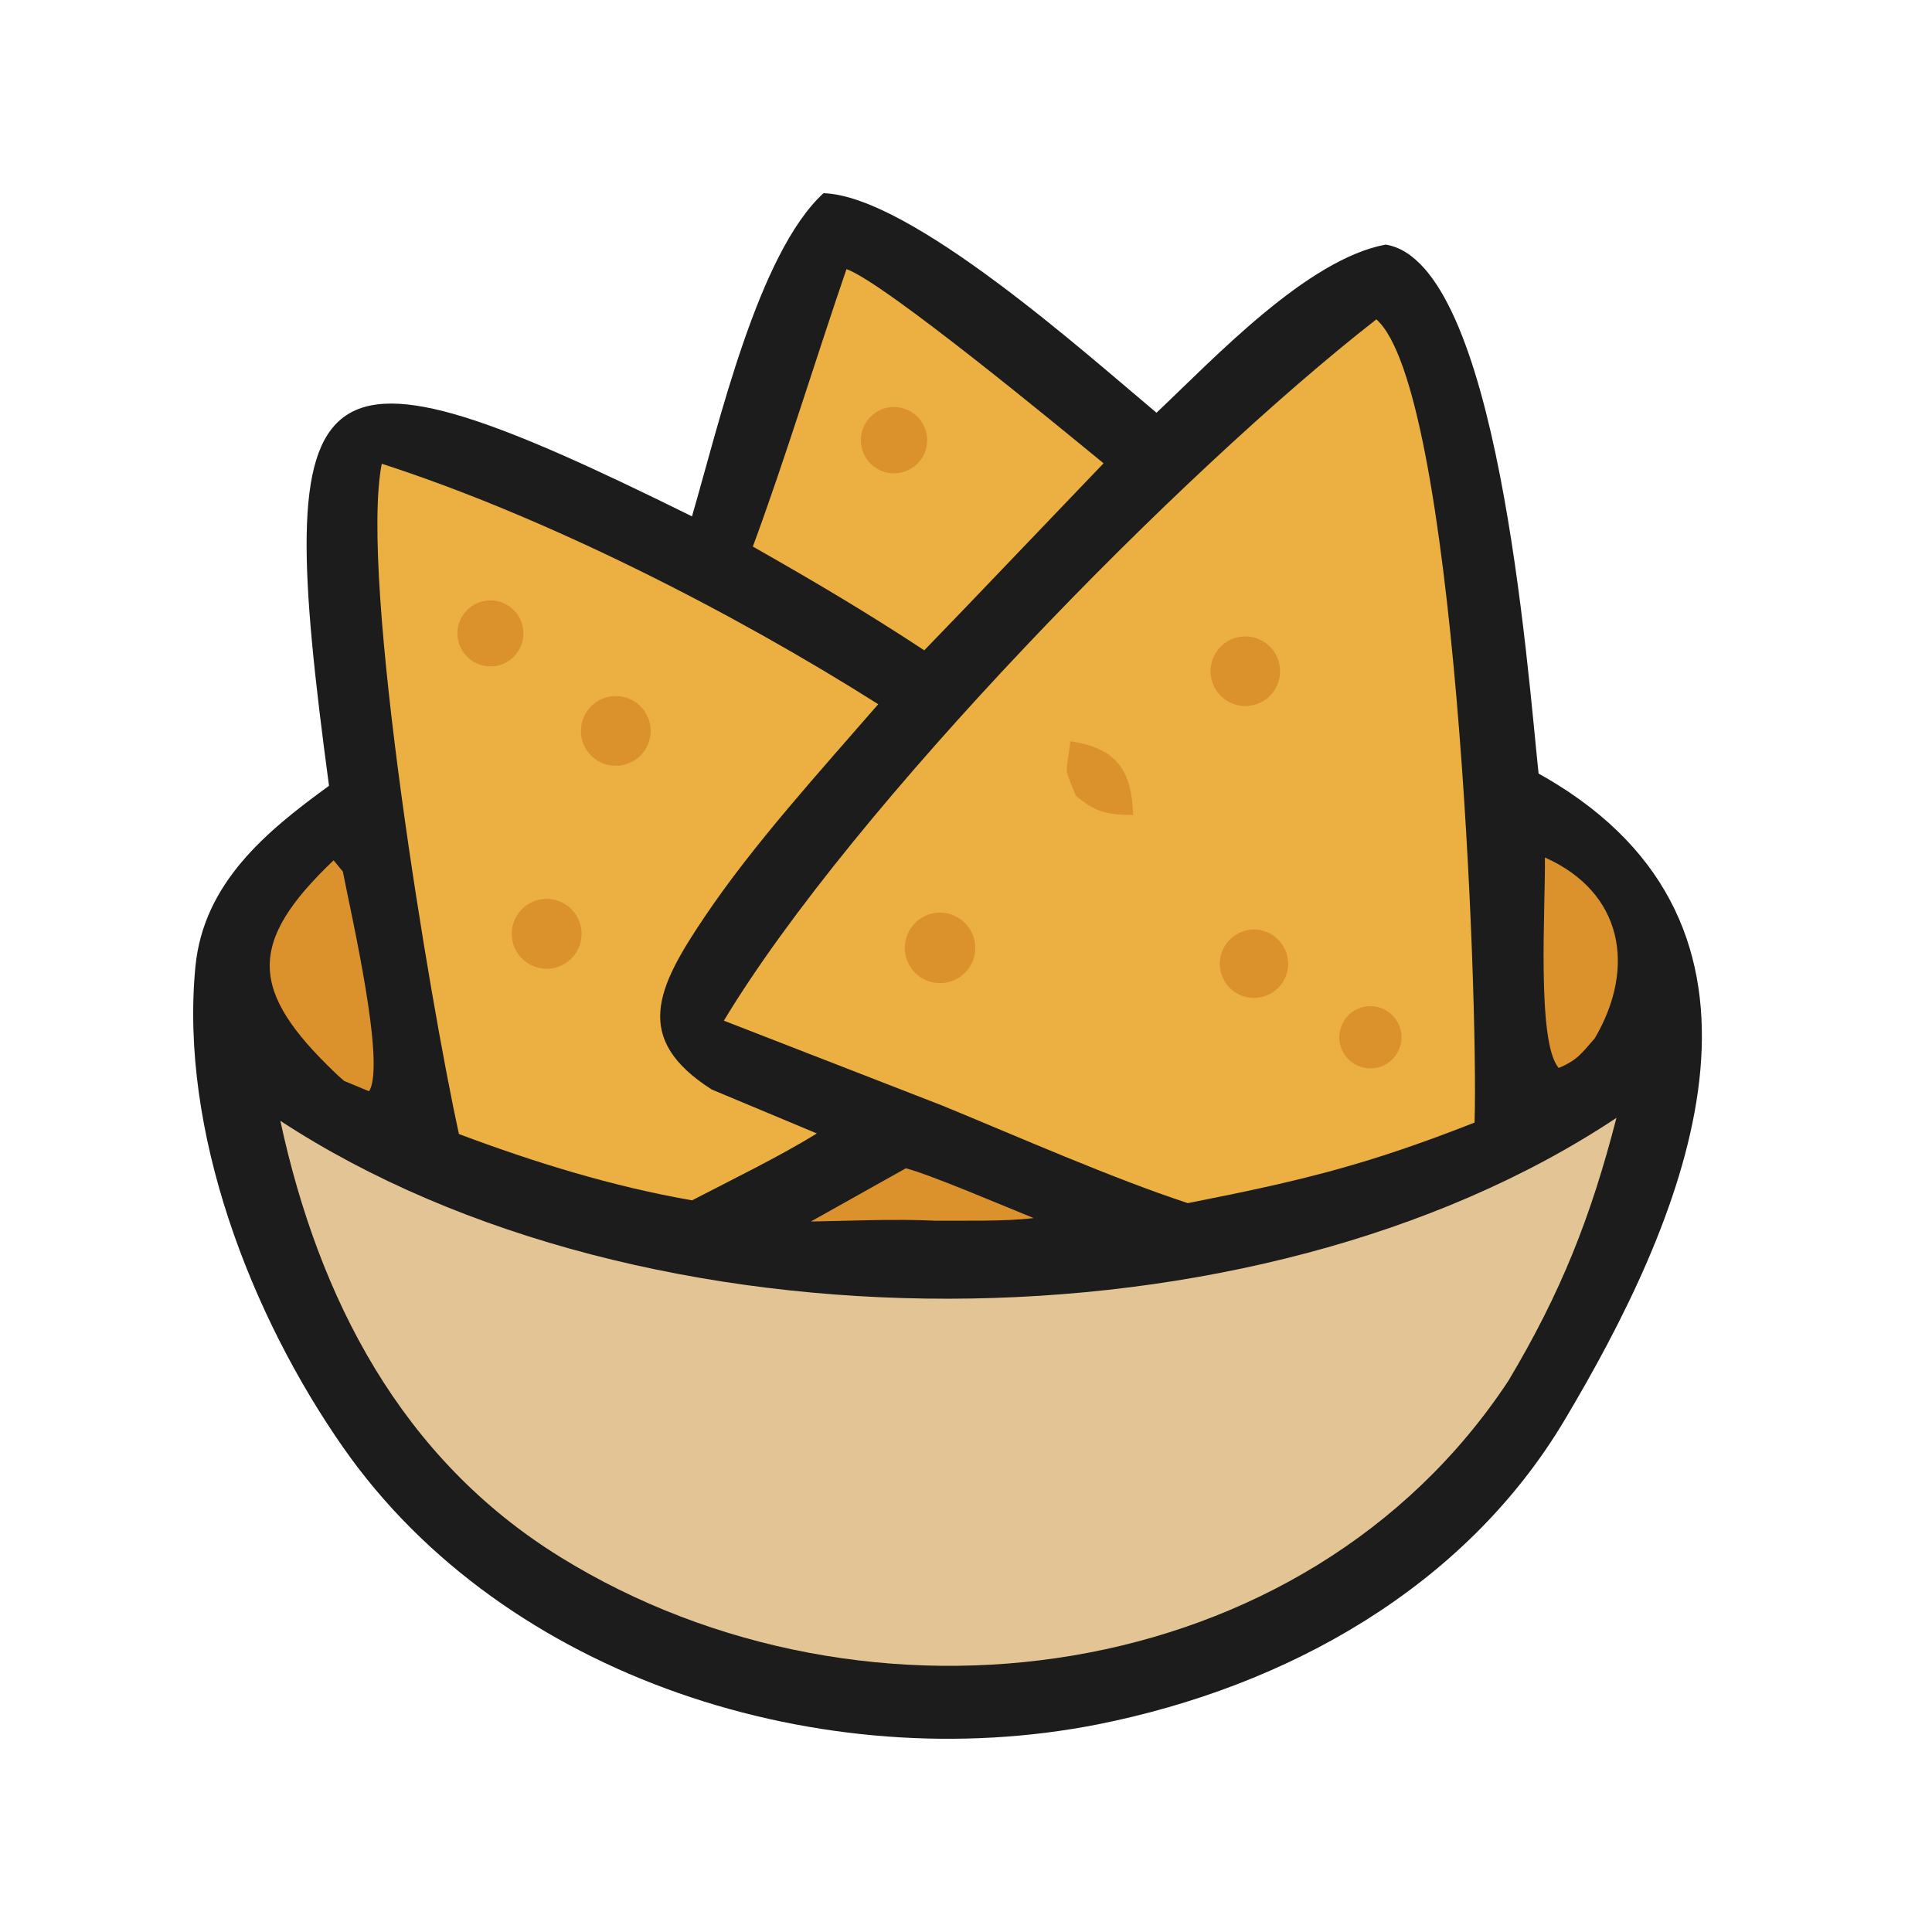 <svg xmlns="http://www.w3.org/2000/svg" fill="none" viewBox="0 0 30 30" height="30" width="30">
<path fill="#1B1C1B" d="M12.787 3C14.137 3.04 16.878 5.507 17.958 6.409C18.867 5.55 20.3 4.023 21.517 3.798C23.262 4.078 23.713 10.341 23.891 12.012C24.052 12.101 24.209 12.198 24.363 12.3C27.977 14.724 26.114 19.002 24.291 22.057C22.747 24.645 19.989 26.191 17.046 26.776C12.8 27.615 7.845 26.076 5.331 22.479C3.894 20.422 2.789 17.57 3.034 15.013C3.16 13.708 4.141 12.905 5.109 12.202C4.204 5.494 4.732 5.045 10.745 8.018C11.16 6.6 11.769 3.935 12.787 3Z"></path>
<path fill="#E3C595" d="M4.353 17.404C9.99 21.095 19.479 21.095 25.1 17.358C24.701 18.908 24.236 20.078 23.421 21.443C20.266 26.22 13.461 27.124 8.699 24.177C6.233 22.652 4.951 20.171 4.353 17.404Z"></path>
<path fill="#ECAF41" d="M21.372 4.959C22.6 6.042 22.957 15.436 22.897 17.431C21.224 18.089 20.214 18.334 18.444 18.682C17.271 18.297 15.802 17.648 14.636 17.169L11.24 15.849C13.245 12.525 18.325 7.336 21.372 4.959Z"></path>
<path fill="#DC922C" d="M14.293 14.263C14.463 14.15 14.683 14.141 14.862 14.24C15.04 14.339 15.149 14.53 15.144 14.734C15.138 14.939 15.019 15.123 14.834 15.212C14.575 15.337 14.264 15.24 14.122 14.99C13.979 14.741 14.054 14.423 14.293 14.263Z"></path>
<path fill="#DC922C" d="M19.154 9.914C19.436 9.813 19.747 9.96 19.846 10.242C19.946 10.525 19.797 10.835 19.515 10.934C19.234 11.031 18.927 10.884 18.828 10.604C18.729 10.323 18.875 10.015 19.154 9.914Z"></path>
<path fill="#DC922C" d="M19.221 14.497C19.391 14.406 19.596 14.414 19.758 14.518C19.92 14.623 20.013 14.806 20.001 14.999C19.989 15.191 19.873 15.362 19.7 15.444C19.439 15.569 19.128 15.462 18.998 15.205C18.868 14.947 18.967 14.633 19.221 14.497Z"></path>
<path fill="#DC922C" d="M16.621 11.51C17.363 11.621 17.573 11.985 17.596 12.656C17.185 12.651 17.009 12.611 16.706 12.356C16.514 11.877 16.553 12.07 16.621 11.51Z"></path>
<path fill="#DC922C" d="M21.173 15.636C21.416 15.58 21.662 15.72 21.739 15.958C21.816 16.195 21.699 16.452 21.47 16.551C21.301 16.623 21.107 16.593 20.967 16.475C20.828 16.357 20.767 16.17 20.811 15.992C20.854 15.814 20.994 15.676 21.173 15.636Z"></path>
<path fill="#ECAF41" d="M5.928 7.201C8.484 8.027 11.388 9.511 13.637 10.935C12.738 11.972 11.701 13.107 10.94 14.239C10.201 15.337 9.814 16.128 11.052 16.918L12.684 17.6C12.109 17.956 11.356 18.322 10.746 18.639C9.511 18.424 8.297 18.049 7.126 17.609C6.684 15.595 5.576 8.986 5.928 7.201Z"></path>
<path fill="#DC922C" d="M8.184 14.051C8.425 13.888 8.751 13.943 8.924 14.177C9.097 14.41 9.056 14.739 8.83 14.922C8.675 15.048 8.464 15.078 8.28 15.001C8.096 14.925 7.969 14.753 7.949 14.555C7.929 14.357 8.019 14.163 8.184 14.051Z"></path>
<path fill="#DC922C" d="M9.311 10.87C9.574 10.732 9.898 10.832 10.039 11.093C10.179 11.354 10.084 11.679 9.825 11.823C9.654 11.918 9.446 11.914 9.28 11.812C9.113 11.71 9.014 11.527 9.021 11.332C9.027 11.137 9.138 10.96 9.311 10.87Z"></path>
<path fill="#DC922C" d="M7.549 9.327C7.817 9.292 8.066 9.472 8.118 9.737C8.17 10.002 8.007 10.262 7.746 10.331C7.561 10.379 7.365 10.321 7.237 10.18C7.108 10.039 7.069 9.838 7.135 9.659C7.2 9.48 7.36 9.352 7.549 9.327Z"></path>
<path fill="#ECAF41" d="M13.144 4.179C13.733 4.386 16.502 6.675 17.136 7.194L15.004 9.422L14.352 10.098C13.441 9.499 12.639 9.026 11.69 8.487C12.182 7.16 12.676 5.543 13.144 4.179Z"></path>
<path fill="#DC922C" d="M13.668 6.366C13.924 6.249 14.228 6.36 14.348 6.616C14.468 6.872 14.36 7.177 14.105 7.299C13.847 7.423 13.538 7.313 13.416 7.054C13.294 6.795 13.407 6.486 13.668 6.366Z"></path>
<path fill="#DC922C" d="M5.18 13.359L5.324 13.534C5.449 14.188 5.995 16.526 5.731 16.945L5.344 16.785C5.299 16.746 5.254 16.706 5.211 16.665C3.879 15.393 3.827 14.647 5.18 13.359Z"></path>
<path fill="#DC922C" d="M23.989 13.315C25.197 13.853 25.411 15.019 24.764 16.122C24.558 16.358 24.491 16.463 24.204 16.583C23.855 16.192 24.001 14.046 23.989 13.315Z"></path>
<path fill="#DC922C" d="M14.066 18.141C14.449 18.24 15.626 18.744 16.05 18.914C15.622 18.968 14.961 18.953 14.511 18.955C13.921 18.925 13.19 18.957 12.59 18.968L14.066 18.141Z"></path>
</svg>

